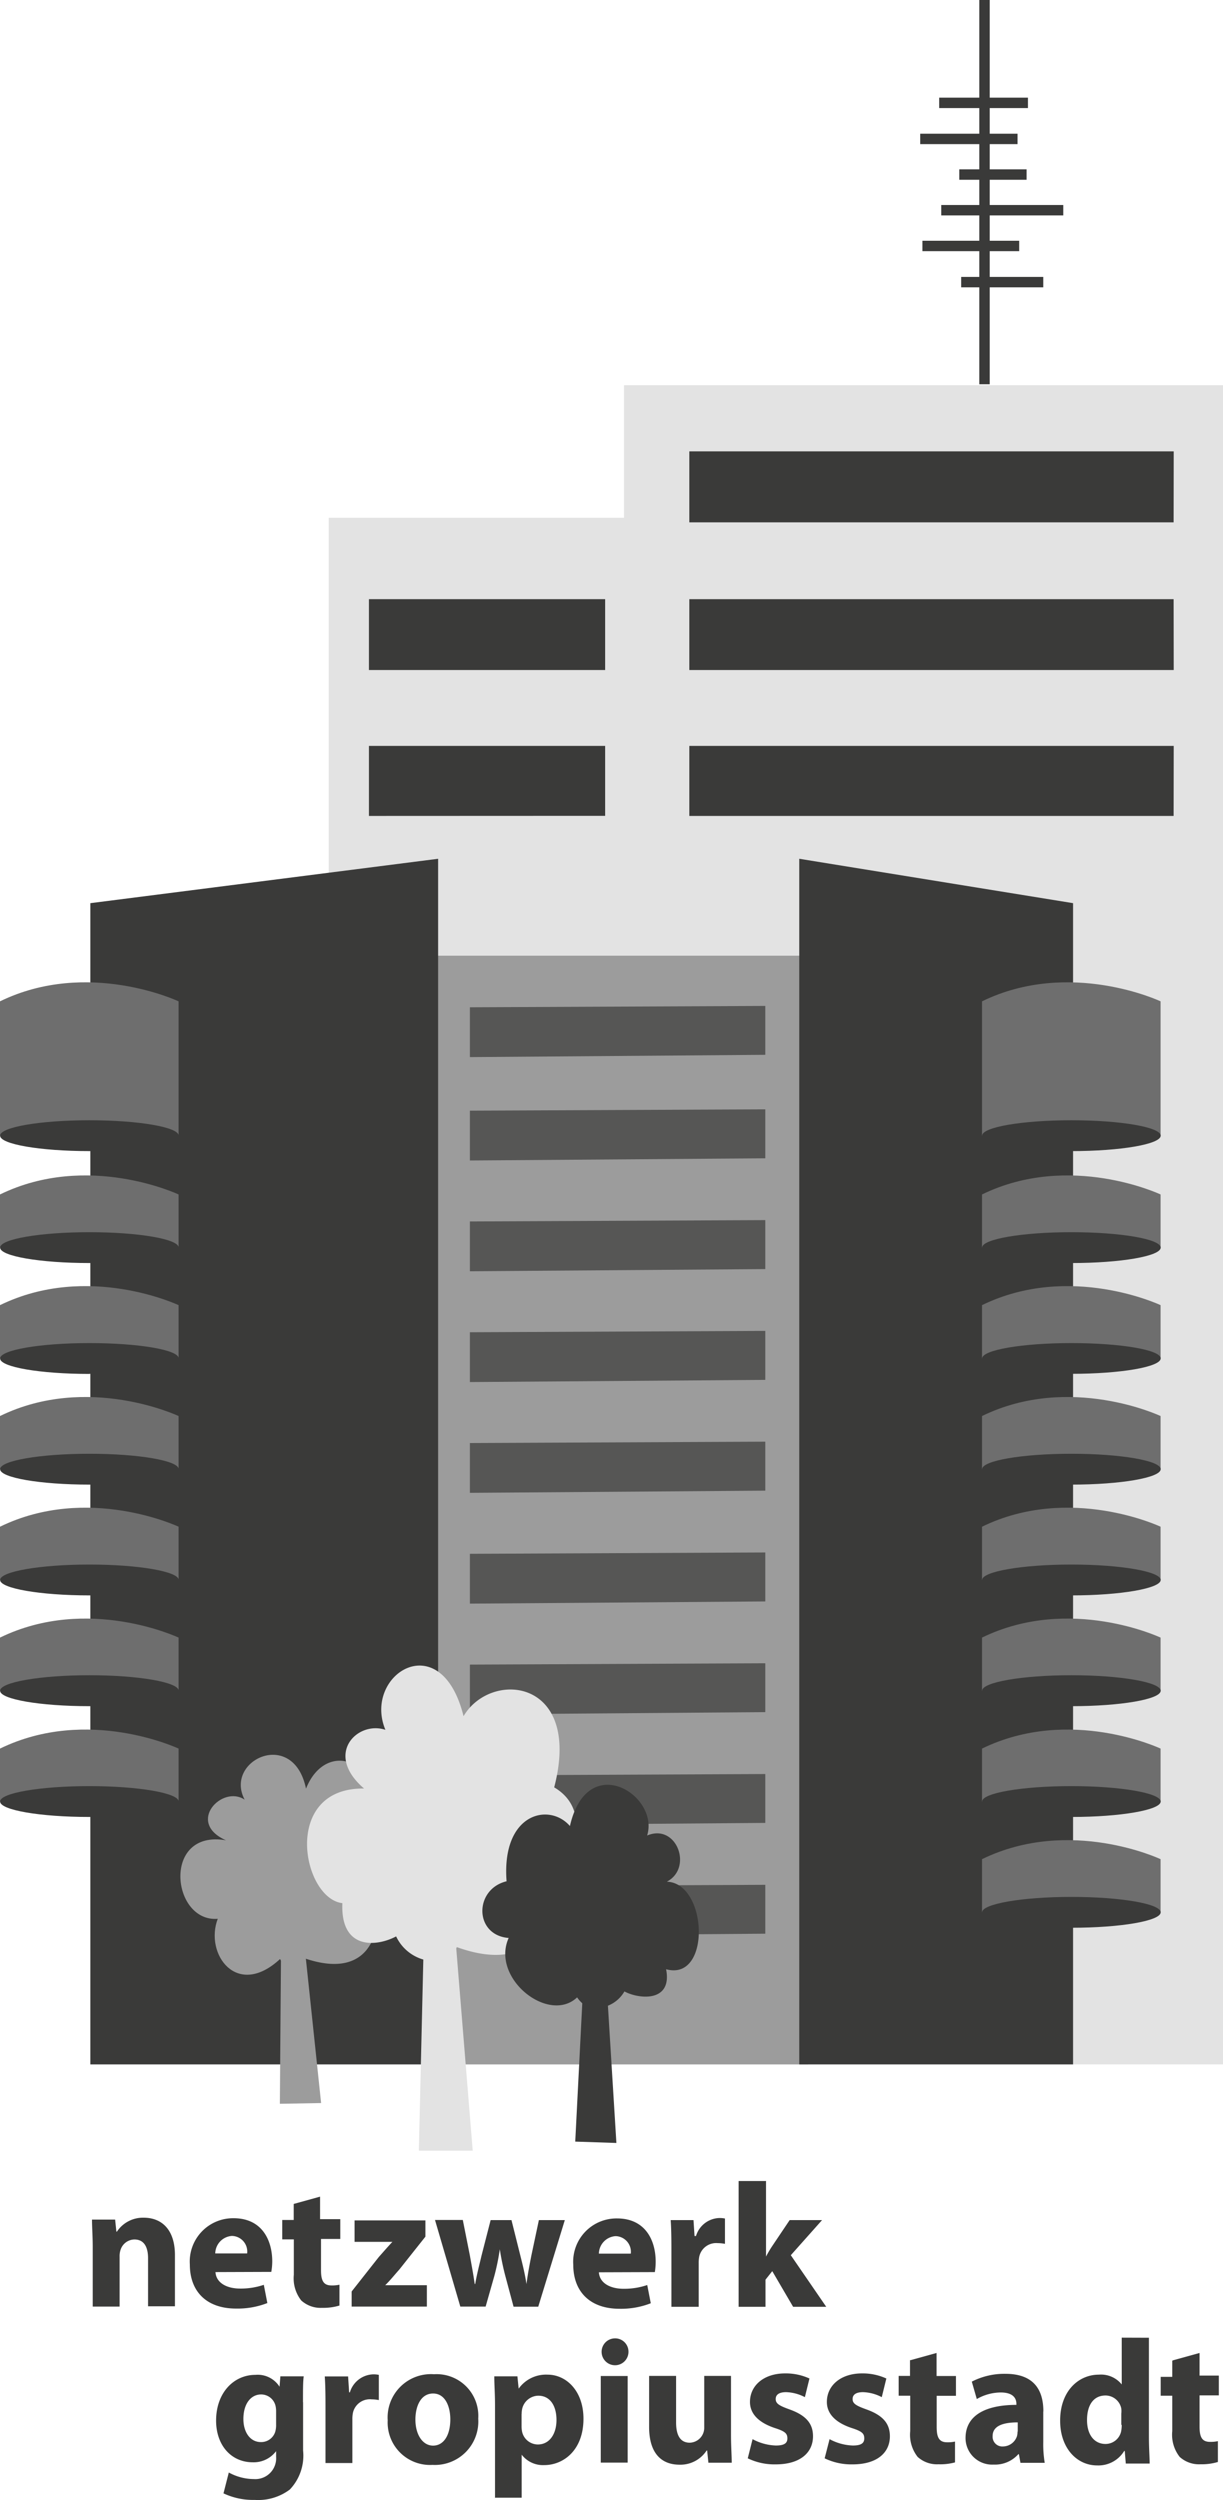 <svg id="Ebene_1" data-name="Ebene 1" xmlns="http://www.w3.org/2000/svg" xmlns:xlink="http://www.w3.org/1999/xlink" viewBox="0 0 117.38 239.88"><defs><style>.cls-1,.cls-4{fill:none;}.cls-2{fill:#e3e3e3;}.cls-3{clip-path:url(#clip-path);}.cls-4{stroke:#3a3a39;}.cls-5{fill:#9c9c9c;}.cls-6{fill:#3a3a39;}.cls-7{fill:#6e6e6e;}.cls-8{fill:#565655;}</style><clipPath id="clip-path" transform="translate(-1.34 -1.13)"><rect class="cls-1" x="0.5" y="0.11" width="119.05" height="243.78"/></clipPath></defs><title>Logo_NWG_RZ_SW</title><polygon class="cls-2" points="117.38 198.08 117.38 36.96 59.89 36.96 59.89 49.68 31.55 49.68 31.55 198.08 117.38 198.08 117.38 198.08"/><g class="cls-3"><path class="cls-4" d="M95.83,1.13V38M89.66,14.46H99M91.48,11H100m-6.59,6.88h6.46m-10,6.85h9.29m-7.48-3.43h11.71M93.59,28.2h7.88" transform="translate(-1.34 -1.13)"/></g><polygon class="cls-5" points="40.99 91.7 40.99 198.08 77.56 198.08 77.56 91.7 40.99 91.7 40.99 91.7"/><polygon class="cls-6" points="76.71 82.4 76.71 198.08 102.99 198.08 102.99 86.66 76.71 82.4 76.71 82.4"/><path class="cls-7" d="M112.73,163.36v-5.1s-8.71-4.11-17.14,0c0,3.35,0,5.1,0,5.1H96c.92-.65,4.22-1.13,8.19-1.13s7.27.48,8.19,1.13Z" transform="translate(-1.34 -1.13)"/><path class="cls-6" d="M104.17,164.84c4.73,0,8.57-.66,8.57-1.48s-3.84-1.49-8.57-1.49-8.57.67-8.57,1.49,3.84,1.48,8.57,1.48Z" transform="translate(-1.34 -1.13)"/><path class="cls-7" d="M112.73,120.83v-5.09s-8.71-4.11-17.14,0c0,3.36,0,5.09,0,5.09H96c.92-.65,4.22-1.13,8.19-1.13s7.27.48,8.19,1.13Z" transform="translate(-1.34 -1.13)"/><path class="cls-6" d="M104.17,122.32c4.73,0,8.57-.66,8.57-1.48s-3.84-1.48-8.57-1.48-8.57.66-8.57,1.48,3.84,1.48,8.57,1.48Z" transform="translate(-1.34 -1.13)"/><path class="cls-7" d="M112.73,131.46v-5.1s-8.71-4.11-17.14,0c0,3.36,0,5.1,0,5.1H96c.92-.65,4.22-1.13,8.19-1.13s7.27.48,8.19,1.13Z" transform="translate(-1.34 -1.13)"/><path class="cls-6" d="M104.17,132.95c4.73,0,8.57-.66,8.57-1.48S108.9,130,104.17,130s-8.57.66-8.57,1.48,3.84,1.48,8.57,1.48Z" transform="translate(-1.34 -1.13)"/><path class="cls-7" d="M112.73,142.09V137s-8.71-4.11-17.14,0c0,3.36,0,5.1,0,5.1H96c.92-.65,4.22-1.13,8.19-1.13s7.27.48,8.19,1.13Z" transform="translate(-1.34 -1.13)"/><path class="cls-6" d="M104.17,143.58c4.73,0,8.57-.66,8.57-1.48s-3.84-1.48-8.57-1.48-8.57.66-8.57,1.48,3.84,1.48,8.57,1.48Z" transform="translate(-1.34 -1.13)"/><path class="cls-7" d="M112.73,152.72v-5.1s-8.71-4.11-17.14,0c0,3.36,0,5.1,0,5.1H96c.92-.65,4.22-1.13,8.19-1.13s7.27.48,8.19,1.13Z" transform="translate(-1.34 -1.13)"/><path class="cls-6" d="M104.17,154.21c4.73,0,8.57-.67,8.57-1.48s-3.84-1.48-8.57-1.48-8.57.67-8.57,1.48,3.84,1.48,8.57,1.48Z" transform="translate(-1.34 -1.13)"/><path class="cls-7" d="M112.73,174v-5.09s-8.71-4.11-17.14,0c0,3.36,0,5.09,0,5.09H96c.92-.64,4.22-1.13,8.19-1.13s7.27.48,8.19,1.13Z" transform="translate(-1.34 -1.13)"/><path class="cls-6" d="M104.17,175.47c4.73,0,8.57-.67,8.57-1.48s-3.84-1.48-8.57-1.48-8.57.66-8.57,1.48,3.84,1.48,8.57,1.48Z" transform="translate(-1.34 -1.13)"/><path class="cls-7" d="M112.73,184.61v-5.09s-8.71-4.11-17.14,0c0,3.35,0,5.09,0,5.09H96c.92-.64,4.22-1.13,8.19-1.13s7.27.48,8.19,1.13Z" transform="translate(-1.34 -1.13)"/><path class="cls-6" d="M104.17,186.1c4.73,0,8.57-.66,8.57-1.48s-3.84-1.48-8.57-1.48-8.57.67-8.57,1.48,3.84,1.48,8.57,1.48Z" transform="translate(-1.34 -1.13)"/><path class="cls-7" d="M112.73,110.1V97.21s-8.71-4.11-17.14,0c0,3.35,0,12.89,0,12.89H96c.92-.65,4.22-1.13,8.19-1.13s7.27.48,8.19,1.13Z" transform="translate(-1.34 -1.13)"/><path class="cls-6" d="M104.17,111.58c4.73,0,8.57-.66,8.57-1.48s-3.84-1.48-8.57-1.48-8.57.66-8.57,1.48,3.84,1.48,8.57,1.48Z" transform="translate(-1.34 -1.13)"/><polygon class="cls-6" points="42.05 82.4 42.05 198.08 8.67 198.08 8.67 86.66 42.05 82.4 42.05 82.4"/><path class="cls-7" d="M18.48,163.36v-5.1s-8.71-4.11-17.14,0c0,3.35,0,5.1,0,5.1h.38c.92-.65,4.22-1.13,8.19-1.13s7.27.48,8.19,1.13Z" transform="translate(-1.34 -1.13)"/><path class="cls-6" d="M9.92,164.84c4.73,0,8.57-.66,8.57-1.48s-3.84-1.49-8.57-1.49-8.57.67-8.57,1.49,3.84,1.48,8.57,1.48Z" transform="translate(-1.34 -1.13)"/><path class="cls-7" d="M18.48,120.83v-5.09s-8.71-4.11-17.14,0c0,3.36,0,5.09,0,5.09h.38c.92-.65,4.22-1.13,8.19-1.13s7.27.48,8.19,1.13Z" transform="translate(-1.34 -1.13)"/><path class="cls-6" d="M9.92,122.32c4.73,0,8.57-.66,8.57-1.48s-3.84-1.48-8.57-1.48-8.57.66-8.57,1.48,3.84,1.48,8.57,1.48Z" transform="translate(-1.34 -1.13)"/><path class="cls-7" d="M18.48,131.46v-5.1s-8.71-4.11-17.14,0c0,3.36,0,5.1,0,5.1h.38c.92-.65,4.22-1.13,8.19-1.13s7.27.48,8.19,1.13Z" transform="translate(-1.34 -1.13)"/><path class="cls-6" d="M9.92,132.95c4.73,0,8.57-.66,8.57-1.48S14.65,130,9.92,130s-8.57.66-8.57,1.48,3.84,1.48,8.57,1.48Z" transform="translate(-1.34 -1.13)"/><path class="cls-7" d="M18.48,142.09V137s-8.71-4.11-17.14,0c0,3.36,0,5.1,0,5.1h.38c.92-.65,4.22-1.13,8.19-1.13s7.27.48,8.19,1.13Z" transform="translate(-1.34 -1.13)"/><path class="cls-6" d="M9.92,143.58c4.73,0,8.57-.66,8.57-1.48s-3.84-1.48-8.57-1.48-8.57.66-8.57,1.48,3.84,1.48,8.57,1.48Z" transform="translate(-1.34 -1.13)"/><path class="cls-7" d="M18.48,152.72v-5.1s-8.71-4.11-17.14,0c0,3.36,0,5.1,0,5.1h.38c.92-.65,4.22-1.13,8.19-1.13s7.27.48,8.19,1.13Z" transform="translate(-1.34 -1.13)"/><path class="cls-6" d="M9.92,154.21c4.73,0,8.57-.67,8.57-1.48s-3.84-1.48-8.57-1.48-8.57.67-8.57,1.48,3.84,1.48,8.57,1.48Z" transform="translate(-1.34 -1.13)"/><path class="cls-7" d="M18.48,174v-5.09s-8.71-4.11-17.14,0c0,3.36,0,5.09,0,5.09h.38c.92-.64,4.22-1.13,8.19-1.13s7.27.48,8.19,1.13Z" transform="translate(-1.34 -1.13)"/><path class="cls-6" d="M9.92,175.47c4.73,0,8.57-.67,8.57-1.48s-3.84-1.48-8.57-1.48-8.57.66-8.57,1.48,3.84,1.48,8.57,1.48Z" transform="translate(-1.34 -1.13)"/><path class="cls-7" d="M18.48,110.1V97.21s-8.71-4.11-17.14,0c0,3.35,0,12.89,0,12.89h.38c.92-.65,4.22-1.13,8.19-1.13s7.27.48,8.19,1.13Z" transform="translate(-1.34 -1.13)"/><path class="cls-6" d="M9.92,111.58c4.73,0,8.57-.66,8.57-1.48s-3.84-1.48-8.57-1.48-8.57.66-8.57,1.48,3.84,1.48,8.57,1.48Z" transform="translate(-1.34 -1.13)"/><polygon class="cls-8" points="73.45 106.44 73.45 111.14 45.1 111.35 45.1 106.57 73.45 106.44 73.45 106.44"/><polygon class="cls-8" points="73.45 117.07 73.45 121.77 45.1 121.98 45.1 117.2 73.45 117.07 73.45 117.07"/><polygon class="cls-8" points="73.45 127.7 73.45 132.4 45.1 132.61 45.1 127.83 73.45 127.7 73.45 127.7"/><polygon class="cls-8" points="73.45 138.33 73.45 143.03 45.1 143.24 45.1 138.46 73.45 138.33 73.45 138.33"/><polygon class="cls-8" points="73.45 148.96 73.45 153.66 45.1 153.87 45.1 149.09 73.45 148.96 73.45 148.96"/><polygon class="cls-8" points="73.45 159.59 73.45 164.28 45.1 164.5 45.1 159.72 73.45 159.59 73.45 159.59"/><polygon class="cls-8" points="73.45 170.22 73.45 174.91 45.1 175.13 45.1 170.35 73.45 170.22 73.45 170.22"/><polygon class="cls-8" points="73.45 180.85 73.45 185.54 45.1 185.76 45.1 180.98 73.45 180.85 73.45 180.85"/><polygon class="cls-8" points="73.45 96.52 73.45 101.21 45.1 101.43 45.1 96.65 73.45 96.52 73.45 96.52"/><path class="cls-5" d="M28.24,189.08c-4.16,3.88-7.29-.46-6-3.84-4.44.37-5.39-8.61.79-7.53-3.86-1.71-.36-5.35,1.79-3.9-2-3.79,4.68-6.91,5.89-1.06,1.94-4.88,7.86-3,6.94,4.89,1.94.94,1.71,4.85-.31,5.6.71,2.39,0,8.16-6.86,5.76-.93,1.3-1.86.81-2.28.08Z" transform="translate(-1.34 -1.13)"/><polygon class="cls-5" points="26.86 201.86 30.82 201.79 28.74 182.1 27.01 182.1 26.86 201.86 26.86 201.86"/><path class="cls-2" d="M42.7,189.29a4.14,4.14,0,0,1-3.34-2.36c-1.89,1-5.35,1.33-5.16-3.19-3.87-.46-5.86-11.09,2.08-11-3.88-3.33-.61-6.53,2.05-5.63-2.2-5.28,5.32-10.1,7.5-1.31,2.63-4.47,11.42-3.62,8.7,6.83,3.56,2.09,2.07,6.66-.51,7.64.85,3.27-.1,10.82-8.83,7.69-2,3.28-2.49,1.36-2.49,1.36Z" transform="translate(-1.34 -1.13)"/><polygon class="cls-2" points="40.2 206.36 45.37 206.36 43.11 178.6 40.85 178.56 40.2 206.36 40.2 206.36"/><path class="cls-6" d="M58.65,193.8a3.17,3.17,0,0,0,2.62-1.59c1.42.76,4.62,1.05,4-2.13,4.35,1.2,4-8.27.07-8.4,2.54-1.32.94-5.63-1.89-4.43,1.2-3.87-5.74-8.23-7.41-.91-2-2.3-6.58-1.22-6.08,5.3-3.14.76-3.12,5.18.2,5.44-1.73,3.88,3.85,8.28,6.57,5.7.88,1.28,1.87,1,1.87,1Z" transform="translate(-1.34 -1.13)"/><polygon class="cls-6" points="59.16 205.62 55.21 205.49 56.21 185.83 57.94 185.87 59.16 205.62 59.16 205.62"/><path class="cls-6" d="M30.42,231.62c0-1.24,0-1.94.07-2.48H28.25l-.08,1h0A2.48,2.48,0,0,0,25.85,229c-2.06,0-3.77,1.7-3.77,4.39,0,2.38,1.46,4,3.52,4a2.69,2.69,0,0,0,2.24-1.07h0v.53A2,2,0,0,1,25.71,239a5.05,5.05,0,0,1-2.41-.63l-.51,2a6.65,6.65,0,0,0,3,.63,5.05,5.05,0,0,0,3.37-1,4.72,4.72,0,0,0,1.27-3.74v-4.62Zm-2.58,2.13a2.38,2.38,0,0,1-.08.7,1.41,1.41,0,0,1-1.38,1c-1.07,0-1.68-1-1.68-2.21,0-1.51.75-2.36,1.7-2.36A1.42,1.42,0,0,1,27.79,232a2.27,2.27,0,0,1,.05.48v1.22Zm4.74,3.71h2.58v-4.22a3,3,0,0,1,.05-.58A1.66,1.66,0,0,1,37,231.35a3.86,3.86,0,0,1,.7.07V229a2.57,2.57,0,0,0-.54-.05,2.42,2.42,0,0,0-2.24,1.73h-.07l-.1-1.53H32.51c.05.71.07,1.51.07,2.74v5.58ZM43,228.94a4.16,4.16,0,0,0-4.45,4.42,4.07,4.07,0,0,0,4.3,4.28,4.17,4.17,0,0,0,4.39-4.44A4,4,0,0,0,43,228.94Zm-.09,1.85c1.17,0,1.65,1.26,1.65,2.48,0,1.51-.63,2.52-1.65,2.52s-1.7-1.07-1.7-2.5c0-1.22.48-2.5,1.7-2.5Zm5.92,10h2.58v-4.13h0a2.58,2.58,0,0,0,2.16,1c1.85,0,3.77-1.43,3.77-4.45,0-2.65-1.63-4.23-3.45-4.23a3.23,3.23,0,0,0-2.77,1.34h0L51,229.14H48.78c0,.78.07,1.7.07,2.79v8.89Zm2.58-8.08a2,2,0,0,1,.05-.46A1.62,1.62,0,0,1,53,231c1.16,0,1.75,1,1.75,2.33s-.66,2.35-1.79,2.35a1.56,1.56,0,0,1-1.51-1.22,2.69,2.69,0,0,1-.05-.54v-1.14Zm10.17,4.71v-8.31H59v8.31Zm-1.28-11.92a1.29,1.29,0,1,0,1.36,1.29,1.28,1.28,0,0,0-1.36-1.29Zm11.19,3.6H68.93v4.95a1.43,1.43,0,0,1-1.39,1.46c-.92,0-1.31-.73-1.31-1.94v-4.47H63.64V234c0,2.57,1.22,3.62,2.92,3.62a3,3,0,0,0,2.6-1.36h.05l.12,1.17h2.24c0-.7-.07-1.58-.07-2.67v-5.64Zm1.6,7.9a5.87,5.87,0,0,0,2.69.59c2.38,0,3.59-1.14,3.59-2.7,0-1.21-.66-2-2.24-2.57-1-.36-1.34-.56-1.34-1s.36-.66,1-.66a4.15,4.15,0,0,1,1.8.48l.44-1.79a5.46,5.46,0,0,0-2.33-.49c-2.06,0-3.38,1.17-3.38,2.74,0,1,.65,1.92,2.38,2.5,1,.32,1.21.53,1.21,1s-.32.68-1.11.68a5.05,5.05,0,0,1-2.23-.61L73.11,237Zm7.38,0a5.87,5.87,0,0,0,2.69.59c2.38,0,3.59-1.14,3.59-2.7,0-1.21-.66-2-2.24-2.57-1-.36-1.34-.56-1.34-1s.36-.66,1-.66a4.15,4.15,0,0,1,1.8.48l.44-1.79a5.46,5.46,0,0,0-2.33-.49c-2.06,0-3.38,1.17-3.38,2.74,0,1,.65,1.92,2.38,2.5,1,.32,1.21.53,1.21,1s-.32.68-1.1.68a5.05,5.05,0,0,1-2.23-.61L80.49,237Zm8.21-9.45v1.55H87.59V231H88.7v3.4a3.44,3.44,0,0,0,.71,2.47,2.76,2.76,0,0,0,2,.71A5.44,5.44,0,0,0,93,237.4l0-2a3.18,3.18,0,0,1-.76.07c-.76,0-1-.46-1-1.46v-3h1.85v-1.9H91.23V226.9l-2.53.7Zm12.8,4.95c0-2-.87-3.6-3.64-3.6a6.83,6.83,0,0,0-3.23.75l.48,1.67a4.68,4.68,0,0,1,2.29-.63c1.27,0,1.51.63,1.51,1.09v.1c-2.94,0-4.88,1-4.88,3.18a2.55,2.55,0,0,0,2.69,2.55,3,3,0,0,0,2.38-1h.05l.15.83h2.33a10.78,10.78,0,0,1-.14-2v-2.91ZM99,234.43a1.85,1.85,0,0,1-.05.44,1.43,1.43,0,0,1-1.34,1,.93.93,0,0,1-1-1c0-1,1.05-1.31,2.41-1.31v.9Zm10-9v4.49h0a2.55,2.55,0,0,0-2.19-.94c-2,0-3.74,1.63-3.72,4.44,0,2.58,1.58,4.27,3.55,4.27a2.9,2.9,0,0,0,2.6-1.39h.05l.1,1.21h2.29c0-.56-.07-1.55-.07-2.48v-9.59Zm0,8.36a3.37,3.37,0,0,1-.05.6,1.53,1.53,0,0,1-1.51,1.24c-1.07,0-1.77-.88-1.77-2.29s.6-2.36,1.78-2.36a1.55,1.55,0,0,1,1.51,1.26,2.33,2.33,0,0,1,0,.48v1.09Zm4.85-6.15v1.55h-1.11V231h1.11v3.4a3.44,3.44,0,0,0,.71,2.47,2.76,2.76,0,0,0,2,.71,5.44,5.44,0,0,0,1.67-.22l0-2a3.18,3.18,0,0,1-.76.07c-.76,0-1-.46-1-1.46v-3h1.85v-1.9h-1.85V226.9l-2.53.7Z" transform="translate(-1.34 -1.13)"/><path class="cls-6" d="M10.24,222.45h2.58v-4.79a1.86,1.86,0,0,1,.09-.65,1.42,1.42,0,0,1,1.33-1c.93,0,1.31.73,1.31,1.8v4.61h2.58v-4.91c0-2.45-1.27-3.59-3-3.59a3,3,0,0,0-2.57,1.34h-.05l-.12-1.16H10.17c0,.75.07,1.61.07,2.65v5.66Zm17.14-3.33a6.13,6.13,0,0,0,.09-1c0-2.06-1-4.15-3.71-4.15a4.16,4.16,0,0,0-4.2,4.44c0,2.6,1.61,4.23,4.44,4.23a7.86,7.86,0,0,0,3-.53l-.34-1.75a6.85,6.85,0,0,1-2.29.36c-1.21,0-2.28-.51-2.35-1.58ZM22,217.35a1.71,1.71,0,0,1,1.6-1.68,1.5,1.5,0,0,1,1.46,1.68Zm7.53-4.76v1.55H28.43V216h1.11v3.4a3.44,3.44,0,0,0,.71,2.46,2.76,2.76,0,0,0,2,.71,5.44,5.44,0,0,0,1.67-.22l0-2a3.18,3.18,0,0,1-.77.07c-.76,0-1-.46-1-1.46v-3h1.85v-1.9H32.06V211.9l-2.53.7Zm5.56,9.86h7.22V220.4h-4v0c.48-.46.9-1,1.36-1.51l2.5-3.15v-1.56h-6.8v2.06H39v0c-.46.49-.83.92-1.31,1.46L35.09,221v1.48Zm8-8.31,2.43,8.31h2.43l.83-2.92a22.11,22.11,0,0,0,.53-2.58h0a24.68,24.68,0,0,0,.54,2.6l.78,2.91H53l2.55-8.31H53.06l-.7,3.3c-.2,1-.37,1.9-.49,2.84h0c-.15-1-.37-1.87-.61-2.82l-.83-3.32h-2l-.88,3.43c-.19.82-.44,1.75-.6,2.7h-.05c-.14-1-.31-1.87-.46-2.72l-.68-3.42Zm21.1,5a6.14,6.14,0,0,0,.08-1c0-2.06-1-4.15-3.71-4.15a4.16,4.16,0,0,0-4.2,4.44c0,2.6,1.62,4.23,4.44,4.23a7.86,7.86,0,0,0,3-.53l-.34-1.75a6.85,6.85,0,0,1-2.29.36c-1.21,0-2.28-.51-2.35-1.58Zm-5.37-1.77a1.71,1.71,0,0,1,1.6-1.68,1.5,1.5,0,0,1,1.46,1.68Zm7,5.1h2.58v-4.22a3,3,0,0,1,.05-.58,1.66,1.66,0,0,1,1.77-1.31,3.86,3.86,0,0,1,.7.07V214a2.57,2.57,0,0,0-.54-.05,2.42,2.42,0,0,0-2.24,1.73H68l-.1-1.53H65.71c.05.71.07,1.51.07,2.74v5.58Zm9-12.07H72.23v12.07h2.58v-2.6l.65-.82,2,3.42h3.18l-3.4-4.95,3-3.37H77.13l-1.68,2.5a11.18,11.18,0,0,0-.59,1h0v-7.26Z" transform="translate(-1.34 -1.13)"/><polygon class="cls-6" points="66.16 43.31 66.16 50.12 112.64 50.12 112.65 43.31 66.16 43.31 66.16 43.31"/><polygon class="cls-6" points="112.64 57.49 112.65 64.29 66.16 64.29 66.16 57.49 112.64 57.49 112.64 57.49"/><polygon class="cls-6" points="66.16 71.57 66.16 78.29 112.64 78.29 112.65 71.57 66.16 71.57 66.16 71.57"/><polygon class="cls-6" points="35.41 57.49 35.41 64.29 58.08 64.29 58.08 57.49 35.41 57.49 35.41 57.49"/><polygon class="cls-6" points="58.08 71.57 58.08 78.28 35.41 78.29 35.41 71.57 58.08 71.57 58.08 71.57"/></svg>
